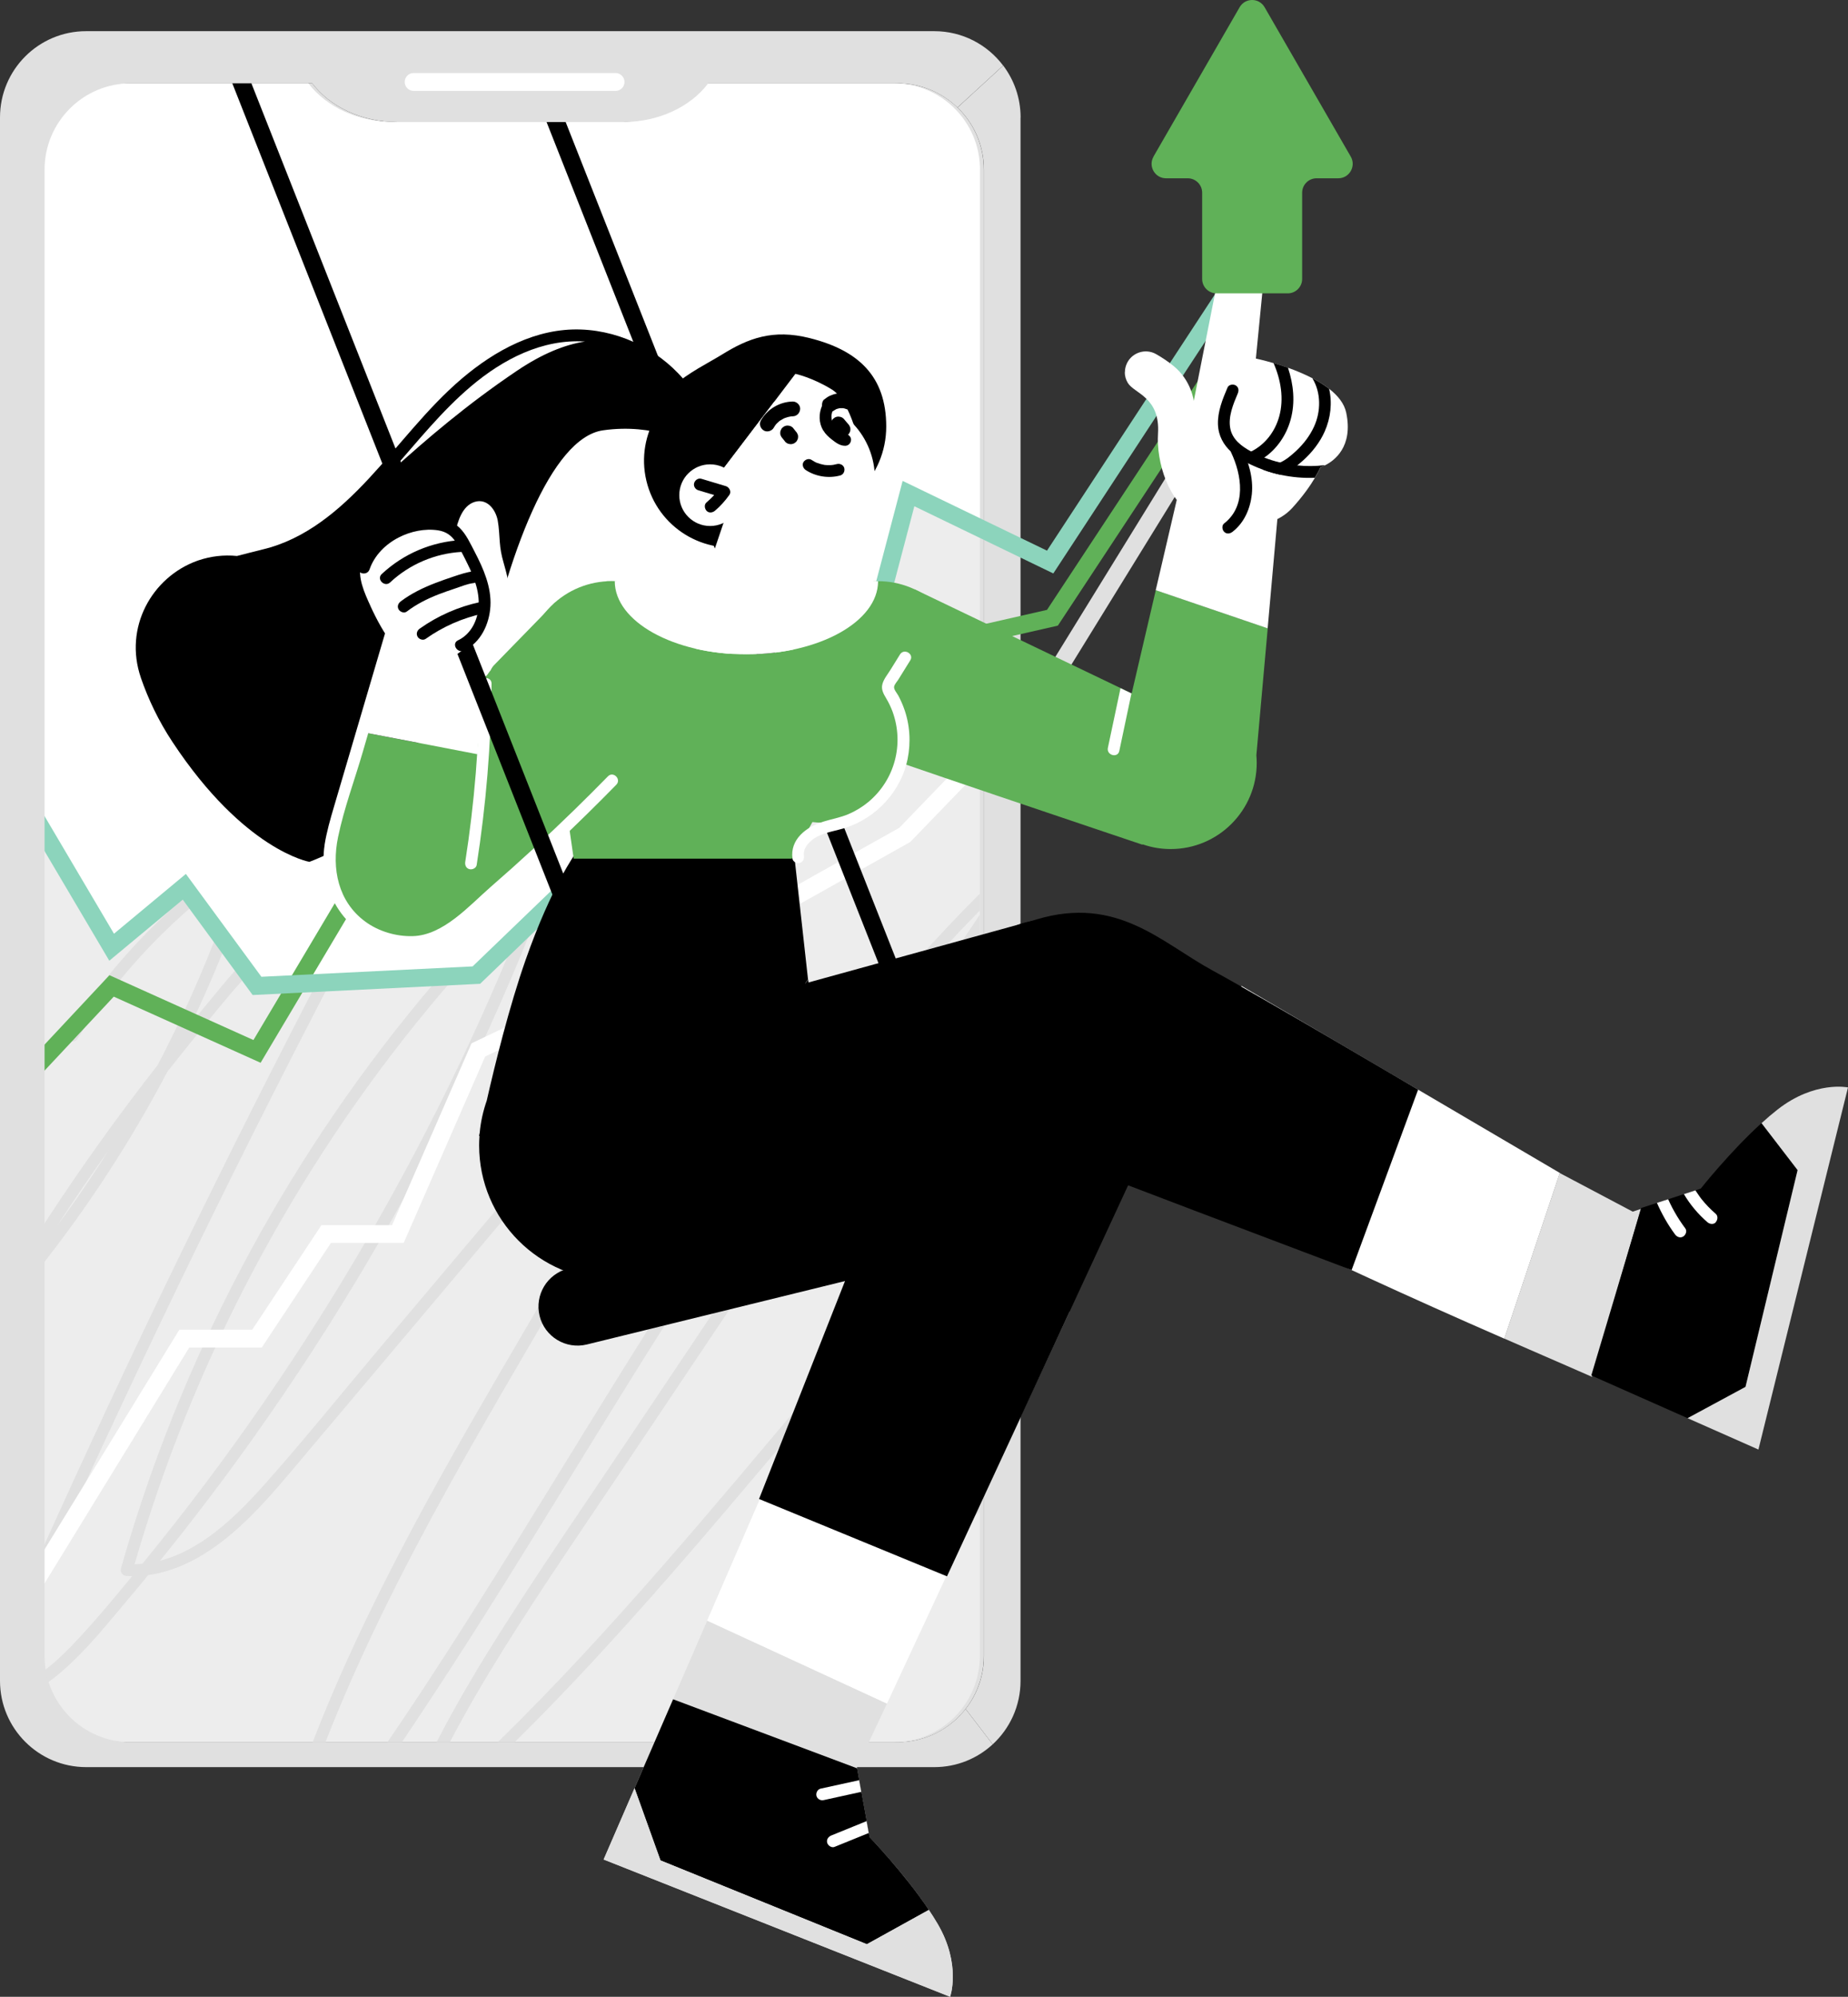 <svg width="338" height="365" viewBox="0 0 338 365" fill="none" xmlns="http://www.w3.org/2000/svg">
<rect x="0" y="0" width="338" height="365" fill="#333333" stroke="none"/>
<g clip-path="url(#clip0_650_2888)">
<path d="M8.152 31.006V302.689C8.152 311.401 15.214 318.464 23.924 318.464H164.171C172.882 318.464 179.943 311.401 179.943 302.689V31.006C179.943 22.294 172.882 15.23 164.171 15.23H129.538C126.28 19.554 120.425 22.307 113.974 22.307H72.668C66.216 22.307 60.362 19.554 57.104 15.23H23.924C15.214 15.23 8.152 22.294 8.152 31.006Z" fill="#E0E0E0"/>
<path d="M179.215 31.006V302.689C179.215 311.401 172.154 318.464 163.444 318.464H23.209C16.303 318.464 10.436 314.037 8.307 307.856C8.048 307.142 7.853 306.402 7.723 305.649C7.541 304.688 7.438 303.701 7.438 302.689V31.006C7.438 22.294 14.499 15.23 23.209 15.23H56.389C59.66 19.554 65.502 22.307 71.953 22.307H113.259C119.723 22.307 125.565 19.554 128.823 15.23H163.456C172.167 15.23 179.228 22.294 179.228 31.006H179.215Z" fill="#EDEDED"/>
<path d="M156.344 188.974C147.024 200.569 138.391 212.696 130.148 225.07C121.828 237.561 113.909 250.325 106.03 263.101C98.137 275.904 90.297 288.745 82.158 301.392C78.471 307.131 74.719 312.818 70.864 318.453H73.512C75.654 315.285 77.757 312.104 79.847 308.923C88.142 296.289 96.06 283.435 103.979 270.58C111.923 257.674 119.854 244.754 128.136 232.056C136.379 219.422 144.973 206.983 154.254 195.077C162.043 185.079 170.338 175.445 179.23 166.421V163.33C171.13 171.432 163.536 180.028 156.357 188.961L156.344 188.974ZM65.334 167.901C60.181 164.875 54.43 167.291 50.081 170.614C44.902 174.575 40.813 180.015 36.659 184.988C36.153 185.585 35.66 186.196 35.153 186.819C36.75 183.443 38.256 180.041 39.697 176.6C42.423 170.03 44.824 163.33 46.927 156.527C47.2 155.644 46.122 154.787 45.33 155.306C32.09 163.98 20.796 175.432 12.307 188.779C11.554 189.961 13.436 191.052 14.176 189.87C21.913 177.691 32.064 167.122 43.889 158.877C39.891 171.225 34.842 183.222 28.819 194.713C22.769 202.439 16.993 210.385 11.515 218.526C10.139 220.578 8.776 222.642 7.426 224.733V231.563C16.24 220.422 24.003 208.464 30.61 195.908C32.116 193.986 33.635 192.077 35.179 190.182C39.216 185.222 43.24 180.093 47.745 175.561C51.561 171.718 57.688 166.875 63.322 169.329C53.989 187.066 44.902 204.945 36.088 222.941C27.157 241.145 18.499 259.492 10.113 277.955C9.217 279.916 8.321 281.889 7.439 283.863V289.122C12.592 277.605 17.849 266.14 23.224 254.726C31.843 236.367 40.735 218.15 49.9 200.05C55.092 189.792 60.375 179.574 65.737 169.394C66.009 168.875 65.866 168.212 65.347 167.914L65.334 167.901ZM12.151 221.746C11.593 222.512 11.034 223.266 10.476 224.019C13.514 219.383 16.642 214.787 19.862 210.268C17.408 214.164 14.838 217.994 12.151 221.733V221.746ZM135.12 168.55C120.426 185.975 105.731 203.4 91.024 220.838C83.702 229.524 76.381 238.21 69.047 246.897C62.037 255.22 55.196 263.737 47.94 271.84C42.877 277.475 36.711 283.357 29.273 285.291C35.296 277.864 41.086 270.243 46.615 262.439C61.076 242.067 73.85 220.487 84.754 197.998C90.829 185.455 96.333 172.614 101.227 159.565C101.629 158.5 100.149 157.812 99.422 158.513C85.13 172.147 72.292 187.286 61.141 203.581C50.056 219.786 40.657 237.107 33.102 255.22C28.819 265.49 25.158 276.008 22.12 286.707C21.926 287.421 22.471 288.044 23.159 288.083C23.496 288.096 23.847 288.109 24.171 288.109C20.588 292.472 16.954 296.834 13.047 300.898C11.424 302.573 9.646 304.261 7.685 305.664C7.828 306.417 8.023 307.157 8.27 307.871C9.438 307.092 10.554 306.209 11.593 305.287C16.097 301.34 19.888 296.523 23.743 291.965C24.872 290.628 25.989 289.277 27.105 287.914C34.4 286.927 40.722 282.266 45.901 277.111C49.393 273.644 52.496 269.84 55.663 266.101C59.376 261.699 63.088 257.297 66.801 252.896C81.651 235.289 96.502 217.682 111.339 200.076C118.258 191.87 125.19 183.651 132.122 175.445C123.165 196.103 112.001 215.735 100.656 235.159C88.246 256.414 75.55 277.566 65.126 299.899C62.284 306.001 59.609 312.195 57.182 318.479H59.519C65.866 302.262 73.772 286.655 82.222 271.424C94.204 249.831 107.302 228.862 118.998 207.113C125.566 194.908 131.68 182.456 136.886 169.615C137.288 168.615 135.756 167.758 135.081 168.563L135.12 168.55ZM26.144 285.72C26.144 285.72 26.079 285.811 26.041 285.85C25.573 285.889 25.093 285.915 24.613 285.928C29.922 267.581 37.087 249.792 45.992 232.887C55.118 215.579 66.009 199.193 78.484 184.131C84.455 176.925 90.777 170.017 97.436 163.447C89.167 184.793 79.25 205.49 67.826 225.33C55.611 246.546 41.657 266.776 26.144 285.72ZM162.679 237.587C153.307 248.351 144.168 259.323 134.951 270.217C125.735 281.097 116.427 291.913 106.718 302.353C101.616 307.832 96.411 313.22 91.05 318.453H94.139C97.67 314.973 101.136 311.429 104.55 307.832C114.312 297.535 123.645 286.836 132.848 276.034C142.052 265.218 151.139 254.285 160.42 243.508C166.56 236.367 172.804 229.29 179.23 222.383V219.189C173.596 225.213 168.105 231.368 162.692 237.587H162.679ZM138.755 227.537C130.759 239.457 122.775 251.376 114.779 263.296C107.224 274.579 99.526 285.772 92.218 297.224C87.804 304.131 83.598 311.182 79.847 318.466H82.274C85.221 312.831 88.44 307.339 91.802 301.937C98.955 290.459 106.64 279.319 114.169 268.087C129.98 244.508 145.778 220.928 161.588 197.349C167.469 188.598 173.336 179.833 179.204 171.082V167.213C165.716 187.325 152.229 207.438 138.742 227.55L138.755 227.537ZM142.935 294.913C137.794 302.495 133.03 310.325 128.85 318.466H131.304C140.209 301.418 151.658 285.772 163.562 270.697C168.728 264.166 173.985 257.7 179.204 251.208V247.754C166.794 263.231 154.059 278.475 142.922 294.913H142.935ZM178.516 274.086C165.911 284.733 154.241 296.432 142.935 308.442C139.806 311.766 136.717 315.103 133.64 318.466H136.574C144.012 310.377 151.541 302.379 159.369 294.653C165.768 288.33 172.363 282.175 179.217 276.332V273.502C178.983 273.696 178.749 273.891 178.516 274.086Z" fill="#E0E0E0"/>
<path d="M179.215 31.006V97.135L166.17 90.215L152.176 143.359L127.59 139.321L87.128 178.248L47.017 180.221L33.724 162.095L20.431 173.145L7.438 148.916V31.006C7.438 22.294 14.499 15.23 23.209 15.23H56.389C59.66 19.554 65.502 22.307 71.953 22.307H113.259C119.723 22.307 125.565 19.554 128.823 15.23H163.456C172.167 15.23 179.228 22.294 179.228 31.006H179.215Z" fill="white"/>
<path d="M186.656 21.463V307.246C186.656 311.842 184.696 315.971 181.567 318.854L176.609 312.388C178.712 309.713 179.958 306.337 179.958 302.676V31.006C179.958 26.553 178.102 22.515 175.129 19.658L183.489 11.984C185.488 14.633 186.669 17.918 186.669 21.476L186.656 21.463Z" fill="#E0E0E0"/>
<path d="M6.282 197.697L3.906 195.477L20.016 178.26L46.354 190.114L72.68 145.864H100.381L139.947 114.274L166.078 117.273L191.495 111.482L225.882 59.324L228.595 61.116L193.481 114.364L166.26 120.558L140.921 117.649L101.524 149.11H74.536L47.665 194.269L20.808 182.181L6.282 197.697Z" fill="#60B158"/>
<path d="M46.212 181.885L33.426 164.447L19.99 175.614L3.699 148.048L6.503 146.399L20.847 170.68L33.997 159.747L47.809 178.548L86.44 176.652L127.058 137.583L150.982 141.517L165.092 87.905L191.496 100.656L225.882 48.199L228.596 49.978L192.651 104.824L167.234 92.54L153.37 145.204L128.135 141.05L87.816 179.833L46.212 181.885Z" fill="#8CD4BC"/>
<path d="M224.648 74.971L192.689 126.791L179.215 140.736V136.061L190.119 124.778L221.883 73.269L224.648 74.971Z" fill="#E0E0E0"/>
<path d="M179.214 136.062V140.737L166.48 153.916L140.804 168.315L88.737 193.128L73.835 227.199H60.529L47.885 246.312H34.619L7.424 290.614L6.476 292.159L3.711 290.458L7.424 284.407L32.801 243.066H46.133L58.789 223.953H71.706L86.244 190.713L139.35 165.407L164.481 151.319L179.214 136.062Z" fill="white"/>
<path d="M99.969 22.309L179.218 223.032L182.684 231.809L185.708 230.602L179.218 214.177L103.461 22.309H99.969Z" fill="black"/>
<path d="M164.171 318.464H23.924C15.214 318.464 8.152 311.4 8.152 302.688V31.006C8.152 22.293 15.214 15.23 23.924 15.23H57.103C60.375 19.553 66.216 22.306 72.668 22.306H113.973C120.425 22.306 126.279 19.553 129.538 15.23H164.171C168.429 15.23 172.284 16.918 175.114 19.657L183.474 11.984C180.605 8.166 176.023 5.699 170.882 5.699H15.772C7.062 5.686 0 12.75 0 21.462V307.245C0 315.958 7.062 323.021 15.772 323.021H170.882C174.997 323.021 178.749 321.45 181.566 318.853L176.607 312.387C173.725 316.075 169.234 318.451 164.184 318.451L164.171 318.464Z" fill="#E0E0E0"/>
<path d="M137.301 99.65C145.827 97.637 151.108 89.092 149.095 80.563C147.083 72.034 138.539 66.752 130.013 68.765C121.486 70.778 116.206 79.324 118.218 87.853C120.231 96.381 128.774 101.663 137.301 99.65Z" fill="black"/>
<path d="M25.765 123.897C27.102 127.766 28.972 131.74 31.542 135.622C44.679 155.501 56.582 157.539 56.582 157.539C56.582 157.539 83.401 148.009 88.048 124.663C92.696 101.317 100.822 80.01 110.298 78.66C119.774 77.31 126.031 81.14 126.031 81.14H130.354C130.354 81.14 129.406 77.881 127.225 74.064C127.589 73.765 127.783 73.258 127.472 72.726C126.991 71.921 126.472 71.142 125.901 70.402C121.267 64.338 113.92 60.521 106.3 60.235C98.07 59.924 90.554 64.04 84.453 69.22C78.079 74.648 73.107 81.426 67.422 87.515C62.06 93.267 55.855 98.578 48.041 100.435C46.444 100.811 44.873 101.253 43.342 101.629C40.862 101.382 38.5 101.694 36.332 102.421C36.228 102.46 36.124 102.486 36.033 102.525C27.816 105.498 22.598 114.678 25.765 123.884V123.897ZM71.835 85.853C76.443 80.608 80.805 75.128 86.153 70.61C91.982 65.676 99.186 61.923 106.988 62.43C103.353 62.988 99.225 64.624 94.565 67.766C85.231 74.051 77.923 80.374 71.835 85.853Z" fill="black"/>
<path d="M118.878 81.06C119.93 90.175 136.312 94.589 145.477 94.589C154.641 94.589 162.092 87.149 162.092 77.969C162.092 68.79 157.004 64.037 148.099 61.804C141.349 60.103 136.831 61.856 132.106 64.778C126.94 67.972 117.788 71.62 118.878 81.06Z" fill="black"/>
<path d="M130.926 87.46C130.926 95.498 137.442 102.016 145.465 102.016C153.487 102.016 160.016 95.498 160.016 87.46C160.016 83.63 158.536 80.15 156.122 77.553C153.474 74.697 149.683 72.918 145.478 72.918C144.127 72.918 142.829 73.1 141.596 73.45L130.939 87.46H130.926Z" fill="white"/>
<path d="M130.926 87.462L140.48 90.227L157.381 82.19C157.381 82.19 156.979 80.009 156.122 77.555C155.265 75.075 153.954 72.322 152.163 71.206C148.58 68.998 145.478 68.336 145.478 68.336L141.596 73.452L130.939 87.462H130.926Z" fill="white"/>
<path d="M124.242 90.514C124.242 93.617 126.761 96.149 129.876 96.149C132.991 96.149 135.51 93.63 135.51 90.514C135.51 87.398 132.991 84.879 129.876 84.879C126.761 84.879 124.242 87.398 124.242 90.514Z" fill="white"/>
<path d="M155.668 136.206C155.941 136.609 208.929 154.397 208.929 154.397L209.007 154.345C210.604 154.903 212.33 155.202 214.122 155.202C222.806 155.202 229.855 148.152 229.855 139.465C229.855 138.985 229.829 138.517 229.79 138.05L231.867 114.847L211.396 107.875L207.332 125.273L206.982 126.754L205.736 126.156L204.957 125.78L167.273 107.719C167.273 107.719 155.421 135.791 155.681 136.206H155.668Z" fill="#60B158"/>
<path d="M171.715 133.1C177.859 126.955 177.859 116.991 171.715 110.845C165.57 104.699 155.609 104.699 149.465 110.845C143.321 116.991 143.321 126.955 149.465 133.1C155.609 139.246 165.57 139.246 171.715 133.1Z" fill="#60B158"/>
<path d="M122.988 133.096C129.132 126.951 129.132 116.987 122.988 110.841C116.844 104.695 106.882 104.695 100.738 110.841C94.594 116.987 94.594 126.951 100.738 133.096C106.882 139.242 116.844 139.242 122.988 133.096Z" fill="#60B158"/>
<path d="M213.254 215.631C213.371 215.994 239.333 229.095 275.147 244.702L285.299 214.41L227.079 180.223C227.079 180.223 213.059 215.007 213.267 215.631H213.254Z" fill="white"/>
<path d="M133.652 198.997L170.752 215.902C181.267 212.474 189.198 209.955 189.328 210.085C189.743 210.488 247.21 232.158 247.21 232.158L259.374 199.178C259.374 199.178 231.049 182.442 221.755 177.391C212.447 172.327 204.386 163.653 189.614 168.055C174.841 172.457 148.1 181.585 148.1 181.585L147.815 179.04C140.857 188.882 133.678 198.997 133.678 198.997H133.652Z" fill="black"/>
<path d="M129.316 296.276L162.21 311.442L195.611 239.769L158.744 228.473L129.316 296.276Z" fill="white"/>
<path d="M107.326 245.765L161.691 232.417C165.52 231.482 167.857 227.613 166.922 223.782C165.988 219.952 162.119 217.615 158.29 218.55L103.925 231.897C100.096 232.832 97.759 236.702 98.694 240.532C99.629 244.362 103.497 246.699 107.326 245.765Z" fill="black"/>
<path d="M87.699 207.672C87.66 208.23 87.634 208.801 87.634 209.373C87.634 222.98 98.668 234.017 112.272 234.017C114.232 234.017 116.127 233.783 117.958 233.354C119.412 233.017 120.801 232.549 122.125 231.965C131.406 228.875 154.266 221.266 170.752 215.891L133.652 198.985C133.652 198.985 140.83 188.87 147.788 179.028L144.854 152.605L105.327 155.89C105.327 155.89 100.901 161.915 96.137 175.458C93.138 184.001 90.529 194.558 89.023 201.193C88.374 203.062 87.92 205.036 87.738 207.074C87.66 207.425 87.621 207.607 87.621 207.607L87.686 207.659L87.699 207.672Z" fill="black"/>
<path d="M100.953 129.22L104.925 156.955H144.855L148.594 150.268C149.191 150.333 149.801 150.385 150.424 150.385C159.108 150.385 166.157 143.334 166.157 134.648C166.157 130.986 164.898 127.61 162.795 124.923L166.157 118.911L160.588 106.238C160.588 113.626 149.801 119.612 136.508 119.612C123.216 119.612 112.428 113.626 112.428 106.238H110.936L100.953 129.22Z" fill="#60B158"/>
<path d="M132.356 93.641L132.537 94.978L127.734 109.17L143.325 110.377L149.075 93.952L132.356 93.641Z" fill="white"/>
<path d="M112.441 106.238C112.441 113.626 123.216 119.612 136.521 119.612C149.827 119.612 160.601 113.626 160.601 106.238H112.441Z" fill="white"/>
<path d="M275.147 244.688C276.718 245.376 278.288 246.051 279.82 246.727C280.599 247.064 281.365 247.389 282.118 247.726C283.637 248.389 285.142 249.038 286.622 249.687C287.271 249.973 287.92 250.245 288.556 250.531C289.439 250.921 290.309 251.297 291.166 251.674L300.097 220.992L298.63 221.485L285.272 214.422L275.121 244.714L275.147 244.688Z" fill="#E0E0E0"/>
<path d="M328.783 213.876L319.255 253.503L308.649 259.229C303.755 257.061 297.745 254.399 291.047 251.426L300.186 220.809L303.041 219.887L305.092 219.225L307.987 218.277L310.103 217.589L311.064 217.277C311.064 217.277 316.386 210.552 322.188 205.293L328.783 213.876Z" fill="black"/>
<path d="M110.391 339.902L173.777 365C173.777 365 175.854 359.131 171.505 351.691C167.157 344.251 159.044 335.825 159.044 335.825L156.759 323.243L156.733 323.061L162.224 311.427L129.343 296.262L123.112 310.609L110.404 339.902H110.391Z" fill="#E0E0E0"/>
<path d="M169.882 349.119L158.549 355.391L120.801 340.069L116.062 326.864L123.111 310.621L156.771 323.242L157.16 325.397L157.55 327.527L158.523 332.876L158.913 335.044L159.056 335.824C159.056 335.824 165.416 342.432 169.895 349.119H169.882Z" fill="black"/>
<path d="M110.391 339.903L173.777 365.002C173.777 365.002 175.854 359.133 171.505 351.693C171.012 350.849 170.454 349.979 169.883 349.122L158.55 355.394L120.801 340.072L116.063 326.867L110.404 339.916L110.391 339.903Z" fill="#E0E0E0"/>
<path d="M308.648 259.229C316.632 262.761 321.616 264.968 321.616 264.968L337.999 198.774C337.999 198.774 331.91 197.502 325.121 202.812C324.148 203.578 323.161 204.409 322.188 205.305L328.782 213.888L319.254 253.516L308.648 259.242V259.229Z" fill="#E0E0E0"/>
<path d="M205.723 68.023C205.723 68.724 205.917 69.425 206.294 70.022C207.514 71.97 212.226 72.593 211.798 79.306C211.473 84.331 213.693 92.031 218.782 94.329C222.014 95.796 231.503 98.159 236.358 92.849C238.344 90.667 239.694 88.707 240.499 87.343C241.226 86.123 241.55 85.383 241.55 85.383C241.55 85.383 241.875 85.292 242.368 85.045C244.03 84.214 247.535 81.682 246.223 75.437C245.873 73.762 244.692 72.308 243.121 71.087C242.199 70.36 241.148 69.711 240.044 69.139C238.578 68.386 237.033 67.75 235.605 67.231C234.657 66.906 233.775 66.607 232.97 66.387C231.049 65.828 229.699 65.543 229.699 65.543L231.451 47.676C231.646 45.651 230.205 43.82 228.18 43.534L227.894 43.495C225.895 43.21 224.026 44.547 223.636 46.534L218.34 73.281C218.34 73.281 217.912 69.555 214.654 66.906C213.615 66.062 212.512 65.335 211.486 64.751C209.422 63.556 206.774 64.517 205.969 66.763C205.814 67.192 205.749 67.62 205.749 68.062L205.723 68.023Z" fill="white"/>
<path d="M211.383 107.886L231.854 114.858L234.048 90.214L216.965 83.93L211.383 107.886Z" fill="white"/>
<path d="M101.577 110.082L61.297 151.398L84.507 168.55L127.591 131.467L101.577 110.082Z" fill="#60B158"/>
<path d="M85.381 167.631C91.277 161.734 91.277 152.173 85.381 146.275C79.485 140.378 69.926 140.378 64.031 146.275C58.135 152.173 58.135 161.734 64.031 167.631C69.926 173.528 79.485 173.528 85.381 167.631Z" fill="#60B158"/>
<path d="M59.66 155.695C59.66 155.695 89.387 160.317 89.802 160.629C90.049 160.811 88.621 152.631 87.31 137.867C82.922 137.024 72.421 135.011 66.203 133.816L59.673 155.695H59.66Z" fill="#60B158"/>
<path d="M66.204 133.816C72.422 134.998 82.924 137.01 87.311 137.867C87.766 132.115 88.155 126.909 88.389 123.792C88.48 123.662 88.558 123.533 88.623 123.377C89.44 121.351 90.154 119.261 89.804 117.04C89.479 114.989 88.013 113.249 86.65 111.769C84.378 109.289 81.587 107.276 78.614 105.705C77.005 104.861 75.213 103.849 73.526 105.082C72.773 105.627 72.254 106.406 71.734 107.159C71.241 107.874 70.826 108.64 70.553 109.471C69.956 111.366 70.397 113.418 70.968 115.249C71.098 115.651 71.228 116.054 71.384 116.456L66.191 133.816H66.204Z" fill="white"/>
<path d="M59.362 154.448C59.738 152.072 60.413 149.735 61.101 147.411C64.294 136.569 67.488 125.74 70.681 114.898C70.85 114.314 71.161 113.613 71.772 113.561C72.265 113.522 72.68 113.976 72.784 114.457C72.888 114.937 72.745 115.431 72.602 115.911C70.538 123.026 68.474 130.142 66.41 137.257C64.892 142.516 62.944 147.658 61.828 153.033C60.634 158.785 61.841 164.81 66.8 168.458C69.253 170.263 72.447 171.198 75.471 171.12C81.079 170.99 85.83 165.537 89.763 162.109C94.995 157.565 100.083 152.877 105.042 148.047C107.119 146.022 109.17 143.97 111.195 141.906C112.168 140.906 113.7 142.438 112.727 143.438C105.639 150.683 98.253 157.642 90.581 164.277C87.751 166.718 84.999 169.523 81.702 171.445C77.938 173.639 73.745 173.496 69.669 172.185C62.256 169.796 58.206 161.94 59.375 154.435L59.362 154.448Z" fill="white"/>
<path d="M80.963 111.69C81.054 112.949 81.353 114.183 81.703 115.39C82.041 116.559 82.378 117.74 82.936 118.818C83.754 120.415 85.156 121.441 86.675 122.285C86.558 122.843 86.857 123.479 87.324 123.752C87.999 124.142 88.752 123.856 89.18 123.272C89.31 123.103 89.427 122.921 89.544 122.752C89.635 122.674 89.713 122.571 89.777 122.454C89.816 122.389 89.855 122.311 89.881 122.233C92.296 118.429 93.503 113.845 93.321 109.353C93.23 107.054 92.698 104.886 92.062 102.692C91.712 101.497 91.504 100.328 91.413 99.095C91.309 97.784 91.27 96.459 91.037 95.161C90.673 93.174 89.102 91.045 86.818 91.746C84.546 92.447 83.715 95.304 83.261 97.368C82.755 99.679 82.664 102.042 82.274 104.367C81.859 106.821 80.756 109.171 80.963 111.703V111.69Z" fill="white"/>
<path d="M109.441 190.18L185.913 169.106C187.821 168.431 189.885 168.055 192.027 168.055C192.312 168.055 192.598 168.055 192.87 168.081C193.156 168.081 193.429 168.055 193.714 168.055C206.111 168.055 216.171 178.104 216.171 190.517C216.171 193.244 215.678 195.867 214.795 198.295C214.795 198.36 214.795 198.412 214.769 198.464L214.484 199.074C214.25 199.645 213.978 200.217 213.705 200.762L173.204 288.146L138.83 274.006L160.327 219.537L122.124 231.989L109.441 190.193V190.18Z" fill="black"/>
<path d="M142.818 78.62C142.87 78.451 142.961 78.308 143.104 78.179C143.195 78.114 143.286 78.036 143.377 77.971C143.584 77.854 143.818 77.789 144.065 77.789C144.181 77.802 144.298 77.815 144.428 77.841C144.662 77.906 144.857 78.023 145.025 78.192C145.207 78.425 145.389 78.646 145.57 78.88C145.7 78.997 145.791 79.152 145.856 79.321C145.947 79.477 145.986 79.659 145.973 79.841C145.973 80.022 145.947 80.204 145.856 80.36C145.804 80.529 145.713 80.672 145.57 80.801C145.48 80.866 145.389 80.944 145.298 81.009C145.09 81.126 144.857 81.191 144.61 81.191C144.493 81.178 144.376 81.165 144.246 81.139C144.013 81.074 143.818 80.957 143.649 80.788C143.468 80.555 143.286 80.334 143.104 80.1C142.974 79.983 142.883 79.828 142.818 79.659C142.728 79.503 142.689 79.321 142.702 79.139C142.702 78.958 142.728 78.776 142.818 78.62Z" fill="black"/>
<path d="M152.111 76.983C152.163 76.814 152.254 76.672 152.397 76.542C152.488 76.477 152.579 76.399 152.67 76.334C152.877 76.217 153.111 76.152 153.358 76.152C153.474 76.165 153.591 76.178 153.721 76.204C153.955 76.269 154.149 76.386 154.318 76.555C154.591 76.879 154.863 77.191 155.136 77.516C155.266 77.632 155.357 77.788 155.422 77.957C155.512 78.113 155.551 78.295 155.538 78.477C155.538 78.658 155.512 78.84 155.422 78.996C155.37 79.165 155.279 79.308 155.136 79.437C155.045 79.502 154.954 79.58 154.863 79.645C154.656 79.762 154.422 79.827 154.175 79.827C154.059 79.814 153.942 79.801 153.812 79.775C153.578 79.71 153.384 79.593 153.215 79.424C152.942 79.1 152.67 78.788 152.397 78.463C152.267 78.347 152.176 78.191 152.111 78.022C152.021 77.866 151.982 77.684 151.995 77.503C151.995 77.321 152.021 77.139 152.111 76.983Z" fill="black"/>
<path d="M139.181 76.826C140.363 74.762 142.621 73.438 144.997 73.399C145.711 73.386 146.386 74.035 146.347 74.749C146.308 75.489 145.75 76.086 144.997 76.099C144.854 76.099 144.698 76.112 144.555 76.138C144.231 76.19 143.893 76.281 143.582 76.398C143.452 76.45 143.374 76.489 143.296 76.528C143.115 76.619 142.933 76.736 142.751 76.84C142.686 76.878 142.621 76.93 142.556 76.969C142.349 77.151 142.206 77.281 142.063 77.424C141.998 77.489 141.933 77.567 141.881 77.632C141.726 77.839 141.622 78.008 141.518 78.19C141.167 78.8 140.272 79.073 139.662 78.67C139.039 78.268 138.805 77.476 139.181 76.814V76.826Z" fill="black"/>
<path d="M150.58 78.683C150.983 79.359 151.554 79.891 152.177 80.371C152.904 80.93 153.618 81.488 154.578 81.488C155.188 81.488 155.63 80.995 155.656 80.41C155.682 79.826 155.137 79.32 154.578 79.333C154.462 79.333 154.423 79.307 154.384 79.294C153.124 78.891 152.021 77.359 152.073 76.061C152.073 75.983 152.073 75.918 152.086 75.84C152.112 75.697 152.138 75.567 152.177 75.437C152.19 75.385 152.216 75.321 152.229 75.269C152.268 75.165 152.294 75.113 152.229 75.243C152.475 74.684 152.385 74.113 151.839 73.763C151.385 73.477 150.58 73.633 150.36 74.152C149.723 75.619 149.736 77.294 150.567 78.697L150.58 78.683Z" fill="black"/>
<path d="M150.76 73.011C151.097 72.752 151.422 72.505 151.811 72.336C152.201 72.168 152.59 72.025 153.006 71.96C153.849 71.83 154.706 71.843 155.511 72.168C155.848 72.297 156.134 72.466 156.316 72.791C156.484 73.076 156.562 73.505 156.445 73.829C156.342 74.154 156.134 74.479 155.822 74.635C155.524 74.79 155.108 74.907 154.784 74.777C154.589 74.699 154.394 74.647 154.187 74.609C153.992 74.596 153.784 74.596 153.59 74.609C153.395 74.647 153.2 74.699 153.006 74.764C152.811 74.868 152.616 74.972 152.434 75.115C152.512 75.063 152.577 74.998 152.655 74.946C152.356 75.18 152.097 75.336 151.707 75.336C151.37 75.336 150.98 75.193 150.747 74.933C150.513 74.673 150.331 74.336 150.344 73.972C150.357 73.635 150.461 73.232 150.747 73.011H150.76Z" fill="black"/>
<path d="M146.959 84.461C147.257 83.993 147.932 83.734 148.439 84.071C148.633 84.201 148.841 84.318 149.049 84.435C149.153 84.487 149.256 84.539 149.373 84.591C149.88 84.772 150.321 84.902 150.775 84.98C150.801 84.98 150.827 84.98 150.866 84.993C151.009 84.993 151.126 85.019 151.243 85.019C151.463 85.019 151.684 85.032 151.918 85.019C152.021 85.019 152.125 85.019 152.229 84.993C152.281 84.993 152.333 84.993 152.385 84.98C152.619 84.941 152.852 84.889 153.086 84.825C153.631 84.682 154.293 85.006 154.423 85.578C154.553 86.149 154.254 86.759 153.67 86.915C151.554 87.486 149.205 87.123 147.361 85.915C146.894 85.603 146.647 84.941 146.972 84.435L146.959 84.461Z" fill="black"/>
<path d="M126.967 88.279C127.149 87.733 127.72 87.344 128.304 87.526C129.784 87.967 131.277 88.409 132.757 88.863C133.38 89.045 133.821 89.863 133.406 90.46C132.64 91.538 131.757 92.525 130.758 93.369C130.329 93.732 129.641 93.823 129.226 93.369C128.862 92.966 128.758 92.226 129.226 91.837C129.68 91.447 130.121 91.031 130.524 90.603C130.563 90.564 130.589 90.525 130.615 90.486C129.654 90.2 128.681 89.915 127.72 89.616C127.175 89.46 126.785 88.85 126.967 88.279Z" fill="black"/>
<path d="M222.766 77.569C222.922 81.802 226.557 84.061 230.088 85.502C230.412 85.632 230.75 85.762 231.087 85.892C232.113 86.268 233.177 86.567 234.255 86.801C236.293 87.229 238.395 87.424 240.485 87.333C241.212 86.112 241.537 85.372 241.537 85.372C241.537 85.372 241.861 85.281 242.355 85.035C242.329 85.035 242.29 85.035 242.264 85.035C240.602 85.23 238.928 85.243 237.279 85.074C236.202 84.97 235.15 84.801 234.112 84.541C233.138 84.308 232.178 84.009 231.243 83.645C230.438 83.334 229.659 82.983 228.893 82.568C227.089 81.594 225.388 80.334 225.012 78.283C224.61 76.127 225.57 73.855 226.388 71.921C226.622 71.375 226.557 70.765 225.999 70.44C225.544 70.181 224.752 70.285 224.519 70.83C223.61 72.959 222.688 75.219 222.766 77.569Z" fill="black"/>
<path d="M228.114 84.178C228.439 84.723 229.062 84.801 229.594 84.567C230.178 84.308 230.724 84.009 231.23 83.645C233.605 82.022 235.306 79.464 236.059 76.699C236.929 73.557 236.591 70.259 235.566 67.207C234.618 66.883 233.735 66.584 232.93 66.363C234.267 69.402 234.865 72.894 233.969 76.127C233.203 78.893 231.386 81.282 228.815 82.542C228.712 82.607 228.595 82.645 228.491 82.698C227.959 82.931 227.842 83.71 228.101 84.178H228.114Z" fill="black"/>
<path d="M231.09 85.892C232.115 86.268 233.18 86.567 234.257 86.8C235.348 86.45 236.36 85.788 237.269 85.073C237.671 84.749 238.048 84.424 238.411 84.1C240.008 82.645 241.397 80.88 242.279 78.893C243.383 76.413 243.694 73.634 243.097 71.076C242.176 70.349 241.124 69.7 240.021 69.129C241.643 71.752 241.617 75.219 240.332 77.997C239.553 79.698 238.411 81.165 237.048 82.438C236.204 83.217 235.218 84.074 234.114 84.554C233.491 84.827 232.829 84.983 232.141 84.918C231.453 84.853 231.103 85.372 231.103 85.904L231.09 85.892Z" fill="black"/>
<path d="M223.895 95.681C227.997 92.499 227.128 86.838 225.168 82.696C224.57 81.437 226.44 80.346 227.037 81.606C228.322 84.319 229.283 87.332 228.958 90.37C228.672 92.993 227.556 95.577 225.427 97.213C224.96 97.576 224.35 97.667 223.895 97.213C223.519 96.836 223.428 96.044 223.895 95.681Z" fill="black"/>
<path d="M85.093 157.549C86.781 146.785 87.663 135.891 87.741 124.984C87.741 123.595 89.922 123.582 89.909 124.984C89.818 136.086 88.897 147.161 87.183 158.12C87.092 158.704 86.365 159.016 85.846 158.873C85.236 158.704 85.002 158.12 85.093 157.536V157.549Z" fill="white"/>
<path d="M42.488 15.23L87.649 129.622L89.622 134.608L127.994 231.808L131.019 230.6L89.895 126.44L88.908 123.948L45.98 15.23H42.488Z" fill="black"/>
<path d="M67.762 110.796C68.865 113.211 70.176 115.639 71.786 117.755C73.396 119.884 75.758 121.027 78.419 121.131C81.106 121.248 83.417 119.962 85.351 118.197C86.753 116.911 88.09 115.262 88.48 113.379C89.414 110.925 88.856 108.744 88.298 106.225C87.714 103.589 86.896 100.408 84.897 98.577C83.157 96.993 81.002 95.916 78.666 95.617C77.316 95.448 75.953 95.565 74.616 95.747C73.266 95.929 72.162 96.5 71.059 97.253C68.969 98.668 66.736 100.304 66.048 102.875C65.334 105.55 66.671 108.393 67.762 110.783V110.796Z" fill="white"/>
<path d="M69.826 104.927C73.798 101.214 78.977 99.019 84.403 98.721C85.792 98.643 85.792 100.811 84.403 100.889C79.561 101.162 74.901 103.148 71.358 106.459C70.345 107.407 68.8 105.875 69.826 104.927Z" fill="black"/>
<path d="M73.303 109.925C75.211 108.484 77.366 107.445 79.585 106.588C80.689 106.159 81.818 105.77 82.948 105.393C84.155 104.991 85.323 104.588 86.582 104.432C87.166 104.355 87.66 104.978 87.66 105.51C87.66 106.159 87.153 106.523 86.582 106.588C85.466 106.731 84.376 107.185 83.311 107.549C82.26 107.899 81.195 108.263 80.157 108.665C78.106 109.47 76.145 110.457 74.393 111.794C73.926 112.145 73.186 111.872 72.913 111.405C72.589 110.847 72.835 110.275 73.303 109.925Z" fill="black"/>
<path d="M76.768 114.909C80.079 112.559 83.856 110.897 87.828 110.053C89.191 109.754 89.762 111.844 88.399 112.143C84.596 112.961 81.026 114.532 77.859 116.778C77.378 117.116 76.651 116.869 76.379 116.389C76.067 115.844 76.288 115.246 76.768 114.909Z" fill="black"/>
<path d="M65.515 103.511C67.475 97.824 73.641 94.305 79.534 94.721C81.196 94.838 82.831 95.292 84.052 96.474C85.285 97.681 86.038 99.382 86.829 100.888C88.413 103.927 89.906 107.315 89.698 110.821C89.504 114.08 87.933 117.469 84.869 118.91C83.61 119.508 82.52 117.638 83.779 117.041C85.973 116.002 87.18 113.769 87.479 111.431C87.868 108.523 86.778 105.614 85.505 103.057C84.843 101.706 84.155 100.33 83.338 99.057C82.559 97.837 81.533 97.162 80.105 96.941C77.691 96.577 75.069 97.136 72.914 98.252C70.512 99.486 68.487 101.498 67.592 104.082C67.137 105.394 65.047 104.835 65.502 103.511H65.515Z" fill="black"/>
<path d="M150.504 150.213C152.049 149.733 153.671 149.46 155.164 148.824C156.488 148.265 157.76 147.486 158.864 146.564C163.667 142.526 165.393 135.995 163.251 130.087C162.94 129.244 162.55 128.438 162.096 127.672C161.616 126.867 161.135 126.049 161.382 125.089C161.616 124.141 162.343 123.284 162.849 122.466L164.614 119.622C165.354 118.441 167.224 119.531 166.484 120.713L164.991 123.115C164.77 123.479 164.536 123.842 164.316 124.206C164.082 124.582 163.628 125.063 163.537 125.491C163.42 126.01 164.056 126.699 164.303 127.153C164.692 127.88 165.03 128.633 165.315 129.412C166.419 132.373 166.626 135.658 166.003 138.748C164.835 144.578 160.318 149.473 154.684 151.304C152.931 151.875 151.036 152.096 149.401 152.966C148.219 153.602 146.83 154.9 147.038 156.394C147.116 156.978 146.895 157.562 146.285 157.731C145.779 157.874 145.039 157.562 144.948 156.978C144.455 153.433 147.453 151.161 150.504 150.226V150.213Z" fill="white"/>
<path d="M204.722 137.271C205.462 133.765 206.202 130.26 206.942 126.754L205.722 126.17L204.943 125.793C204.177 129.429 203.398 133.064 202.632 136.7C202.347 138.063 204.437 138.634 204.722 137.271Z" fill="white"/>
<path d="M75.655 16.62H112.586C113.495 16.62 114.222 15.88 114.222 14.984C114.222 14.088 113.482 13.348 112.586 13.348H75.655C74.746 13.348 74.019 14.088 74.019 14.984C74.019 15.88 74.759 16.62 75.655 16.62Z" fill="white"/>
<path d="M210.969 28.63L226.728 1.324C227.741 -0.441 230.285 -0.441 231.297 1.324L247.056 28.63C248.069 30.396 246.797 32.59 244.772 32.59H240.8C239.346 32.59 238.164 33.772 238.164 35.226V50.989C238.164 52.443 236.983 53.625 235.529 53.625H222.509C221.055 53.625 219.874 52.443 219.874 50.989V35.226C219.874 33.772 218.693 32.59 217.239 32.59H213.267C211.229 32.59 209.97 30.383 210.982 28.63H210.969Z" fill="#60B158"/>
<path d="M307.845 226.032C307.312 226.369 306.702 226.096 306.365 225.642C305.041 223.85 303.95 221.916 303.055 219.877L305.106 219.215C305.223 219.475 305.339 219.734 305.469 219.994C305.729 220.513 305.988 221.046 306.287 221.552C306.871 222.591 307.533 223.591 308.247 224.551C308.611 225.045 308.312 225.746 307.858 226.032H307.845Z" fill="white"/>
<path d="M313.83 223.42C313.414 223.874 312.726 223.783 312.298 223.42C310.597 221.953 309.131 220.213 307.988 218.278L310.104 217.59C310.143 217.668 310.208 217.746 310.247 217.824C310.416 218.083 310.597 218.343 310.779 218.603C310.87 218.719 310.961 218.849 311.039 218.966C311.13 219.07 311.169 219.135 311.208 219.187C311.986 220.161 312.856 221.057 313.804 221.875C314.258 222.264 314.18 223.004 313.804 223.407L313.83 223.42Z" fill="white"/>
<path d="M157.538 327.54C155.254 328.033 152.956 328.539 150.671 329.046C150.1 329.176 149.503 328.877 149.334 328.293C149.192 327.747 149.516 327.085 150.087 326.955C152.437 326.436 154.786 325.93 157.136 325.41L157.525 327.54H157.538Z" fill="white"/>
<path d="M158.901 335.059C156.811 335.903 154.721 336.76 152.631 337.604C152.086 337.825 151.437 337.357 151.294 336.851C151.125 336.241 151.514 335.734 152.047 335.513C154.201 334.643 156.356 333.774 158.498 332.891L158.888 335.059H158.901Z" fill="white"/>
</g>
<defs>
<clipPath id="clip0_650_2888">
<rect width="338" height="365" fill="white"/>
</clipPath>
</defs>
</svg>
